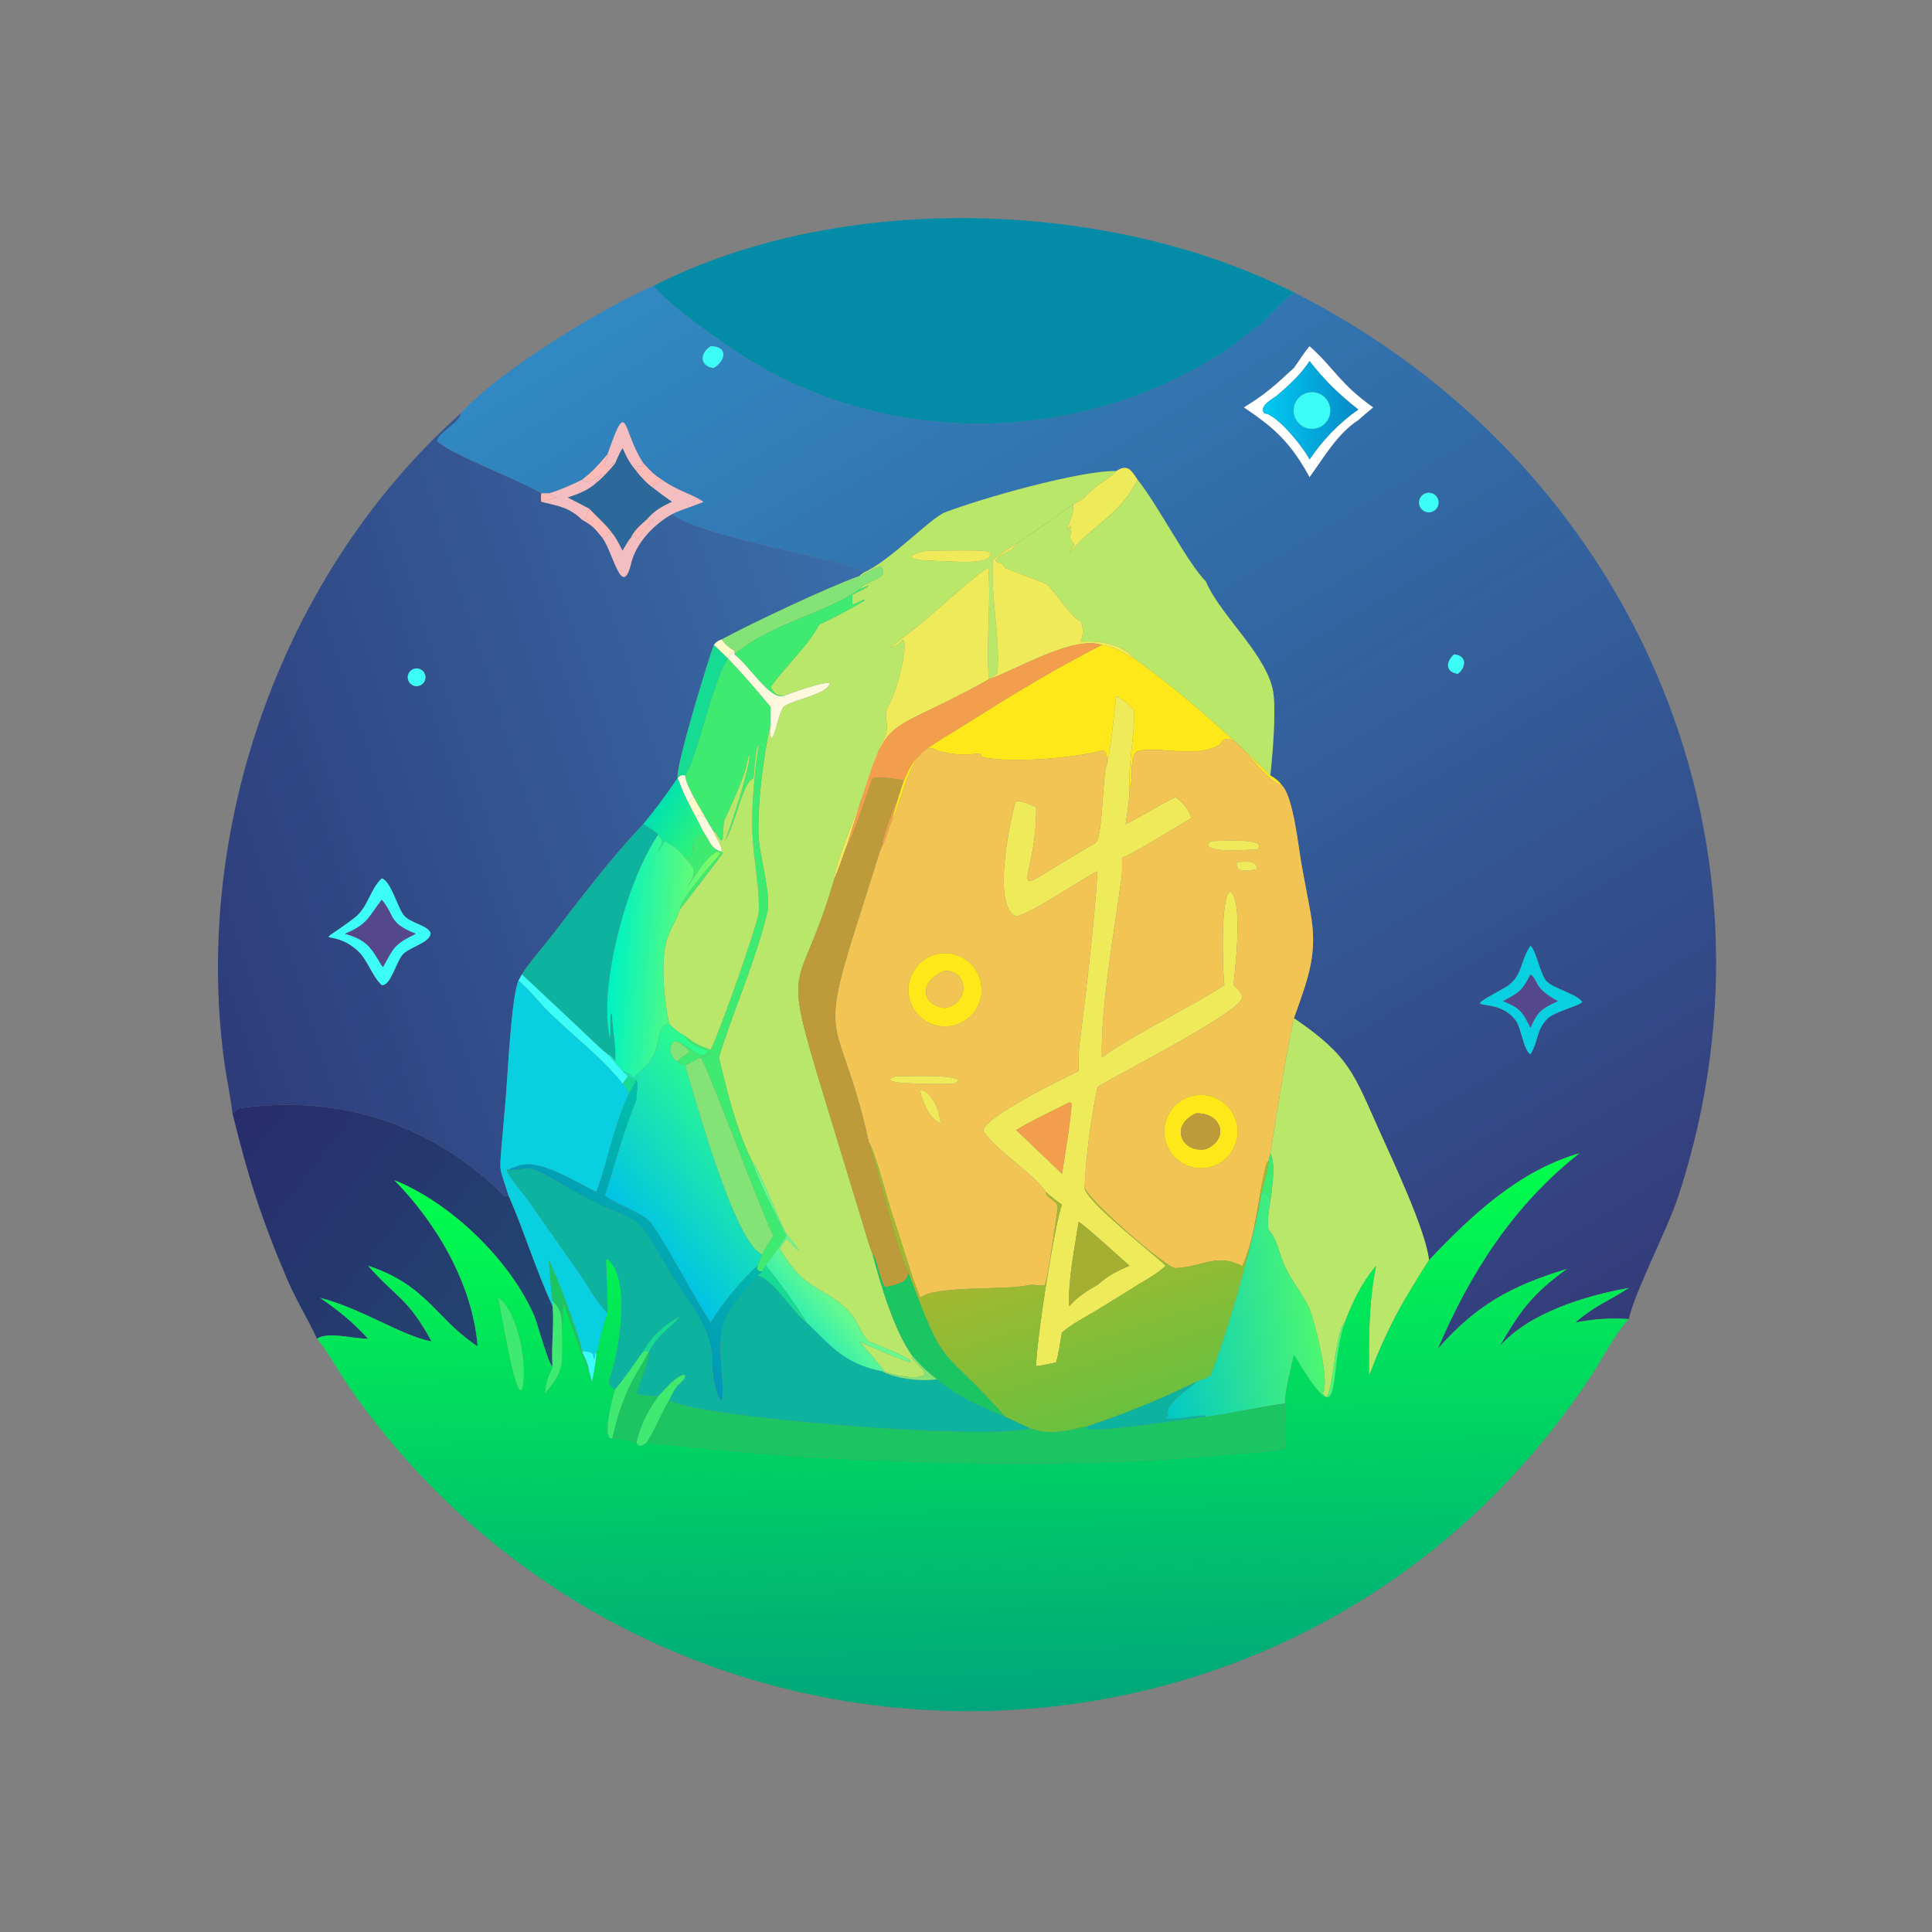 <?xml version="1.0" encoding="utf-8" ?><svg xmlns="http://www.w3.org/2000/svg" xmlns:xlink="http://www.w3.org/1999/xlink" width="1024" height="1024" viewBox="0 0 1024 1024"><rect x="0" y="0" width="1024" height="1024" fill="#808080" stroke="none"/><path fill="#048BA8" transform="scale(2 2)" d="M173.23 75.738C223.07 50.431 293.863 52.704 342.915 77.487C340.83 79.239 336.012 83.834 334.383 85.92C333.131 86.225 327.754 90.912 326.307 91.892C288.371 117.593 237.973 119.261 198.686 95.478C192.909 91.981 176.705 80.641 173.23 75.738Z"/><defs><linearGradient id="gradient_0" gradientUnits="userSpaceOnUse" x1="408.422" y1="362.507" x2="217.642" y2="47.139"><stop offset="0" stop-color="#343B79"/><stop offset="1" stop-color="#3189C3"/></linearGradient></defs><path fill="url(#gradient_0)" transform="scale(2 2)" d="M122.108 109.544C131.893 98.457 160.478 81.117 173.23 75.738C176.705 80.641 192.909 91.981 198.686 95.478C237.973 119.261 288.371 117.593 326.307 91.892C327.754 90.912 333.131 86.225 334.383 85.92C336.012 83.834 340.83 79.239 342.915 77.487C431.426 122.236 476.055 221.224 444.863 316.751C441.859 325.953 433.272 342.185 431.649 349.564C426.419 349.257 422.673 349.511 417.483 350.476C422.678 345.973 426.293 344.818 431.649 341.32C420.248 343.333 405.11 347.924 397.407 356.795C403.123 346.993 406.042 342.993 415.24 336.269C400.227 340.866 391.197 345.91 381.041 357.434C389.652 337.194 401.218 319.249 418.561 305.625C402.391 310.326 389.98 322.064 378.693 333.959C377.916 326.129 368.856 307.058 365.588 299.766C358.662 284.313 357.58 279.822 342.915 269.839C346.811 258.893 349.296 252.654 347.268 241.682L344.99 229.449C344.135 224.866 342.777 211.127 339.745 208.139C338.768 206.795 338.009 206.34 336.652 205.488C337.246 199.999 338.129 189.499 337.507 184.072C336.368 174.135 323.777 163.578 319.749 154.516L319.566 154.098C314.753 149.332 306.937 133.919 301.479 127.154C299.778 124.605 298.845 122.845 295.812 124.846C286.486 124.581 259.872 132.142 250.447 135.78C246.543 137.286 236.077 148.513 228.94 151.719C226.135 148.598 186.492 142.718 178.098 136.256C180.961 134.828 183.595 134.254 186.435 132.972C183.042 130.754 179.778 130.199 175.426 127.154C173.096 125.618 172.331 124.789 170.481 122.723C164.747 114.073 166.497 104.638 161.004 120.364C158.449 123.363 157.358 124.685 154.236 127.154C151.993 128.25 147.745 130.203 145.419 130.73L143.437 130.73C137.762 127.285 119.025 120.254 115.82 116.876C116.014 114.632 121.943 112.021 122.108 109.544ZM347.051 91.757C345.377 93.721 344.41 95.458 342.915 97.505C340.926 99.265 338.664 101.481 336.652 103.077C334.121 105.164 332.392 106.203 329.67 107.967C331.221 109.048 332.903 110.175 334.383 111.327C340.062 115.533 343.711 120.275 347.051 126.442C350.746 121.365 354.439 114.859 359.973 111.327C360.097 111.141 363.357 108.434 363.888 107.967C355 101.656 353.635 97.622 347.051 91.757ZM188.334 91.757C185.087 93.799 185.75 97.307 189.176 97.505C192.484 95.436 192.915 91.753 188.334 91.757ZM377.495 130.855C376.247 131.475 375.712 132.969 376.282 134.24C376.852 135.51 378.324 136.104 379.616 135.584C380.498 135.229 381.115 134.42 381.224 133.476C381.333 132.531 380.917 131.603 380.139 131.057C379.361 130.51 378.346 130.433 377.495 130.855ZM385.336 173.421C383.063 175.455 383.063 178.133 386.367 178.575C388.675 176.714 388.699 173.675 385.336 173.421ZM405.589 250.641C402.711 254.902 403.582 259.117 398.636 261.852C385.071 269.353 396.554 263.143 401.789 270.56C403.122 272.449 403.815 278.424 405.589 279.381C407.731 275.975 407 273.029 410.16 269.894C411.992 268.076 418.933 266.426 419.29 265.534C417.956 263.433 411.898 262.07 409.881 260.096C408.248 258.498 407.076 251.813 405.589 250.641Z"/><path fill="#3CFCF8" transform="scale(2 2)" d="M189.176 97.505C185.75 97.307 185.087 93.799 188.334 91.757C192.915 91.753 192.484 95.436 189.176 97.505Z"/><path fill="white" transform="scale(2 2)" d="M342.915 97.505C344.41 95.458 345.377 93.721 347.051 91.757C353.635 97.622 355 101.656 363.888 107.967C363.357 108.434 360.097 111.141 359.973 111.327C354.439 114.859 350.746 121.365 347.051 126.442C343.711 120.275 340.062 115.533 334.383 111.327C332.903 110.175 331.221 109.048 329.67 107.967C332.392 106.203 334.121 105.164 336.652 103.077C338.664 101.481 340.926 99.265 342.915 97.505ZM347.051 95.693C344.539 99.447 341.857 101.817 338.527 104.742C337.053 105.889 333.597 107.518 335.005 109.544C338.393 109.71 345.525 118.722 347.051 121.75C350.357 116.786 355.039 111.893 359.973 108.54C354.793 104.45 351.114 100.905 347.051 95.693Z"/><defs><linearGradient id="gradient_1" gradientUnits="userSpaceOnUse" x1="358.501" y1="108.325" x2="335.503" y2="108.675"><stop offset="0" stop-color="#078DC9"/><stop offset="1" stop-color="#00C8F1"/></linearGradient></defs><path fill="url(#gradient_1)" transform="scale(2 2)" d="M338.527 104.742C341.857 101.817 344.539 99.447 347.051 95.693C351.114 100.905 354.793 104.45 359.973 108.54C355.039 111.893 350.357 116.786 347.051 121.75C345.525 118.722 338.393 109.71 335.005 109.544C333.597 107.518 337.053 105.889 338.527 104.742ZM346.728 104.037C344.1 104.565 342.398 107.122 342.923 109.75C343.449 112.377 346.004 114.082 348.633 113.559C351.265 113.036 352.973 110.476 352.446 107.845C351.92 105.213 349.359 103.507 346.728 104.037Z"/><path fill="#3CFCF8" transform="scale(2 2)" d="M348.633 113.559C346.004 114.082 343.449 112.377 342.923 109.75C342.398 107.122 344.1 104.565 346.728 104.037C349.359 103.507 351.92 105.213 352.446 107.845C352.973 110.476 351.265 113.036 348.633 113.559Z"/><defs><linearGradient id="gradient_2" gradientUnits="userSpaceOnUse" x1="45.471" y1="242.371" x2="237.331" y2="180.376"><stop offset="0" stop-color="#2E3C7A"/><stop offset="1" stop-color="#396EAA"/></linearGradient></defs><path fill="url(#gradient_2)" transform="scale(2 2)" d="M61.608 295.035C61.016 290.207 59.935 285.281 59.298 280.383C51.232 218.371 75.234 151.325 122.108 109.544C121.943 112.021 116.014 114.632 115.82 116.876C119.025 120.254 137.762 127.285 143.437 130.73C143.389 131.457 143.274 132.28 143.437 132.972C148.038 134.121 150.813 134.392 154.236 137.729C157.104 139.345 157.533 139.927 159.644 142.51C162.554 146.583 164.879 158.992 167.259 149.262C168.579 143.865 173.263 138.947 178.098 136.256C186.492 142.718 226.135 148.598 228.94 151.719C228.664 151.923 227.944 152.425 227.745 152.643C219.185 155.724 199.413 165.05 191.212 169.466C190.095 169.933 189.942 169.995 189.176 170.924C187.78 174.521 178.975 203.218 179.573 206.183C176.385 210.885 174.06 214.009 170.481 218.409C162.475 226.674 153.477 238.577 146.441 247.697C144.548 250.15 139.535 256.02 138.319 258.221L137.397 259.889C135.506 264.424 134.58 284.443 134.105 290.114L133.029 302.568C132.255 311.517 132.369 308.815 134.771 316.897C134.357 316.965 133.873 317.142 133.506 316.777C114.521 297.946 90.193 290.024 63.781 293.654C63.139 293.742 62.109 294.619 61.608 295.035ZM110.014 177.178C108.735 177.396 107.875 178.61 108.092 179.888C108.31 181.167 109.522 182.028 110.801 181.811C112.081 181.594 112.943 180.381 112.725 179.101C112.507 177.821 111.293 176.96 110.014 177.178ZM101.171 232.783C98.074 235.635 97.534 240.55 93.872 243.306C82.51 251.856 87.394 245.436 94.663 251.822C97.444 254.264 98.534 258.634 101.171 261.049C103.594 261.365 105.044 254.496 106.922 252.739C108.94 250.85 113.932 249.809 114.139 247.296C113.261 245.07 108.615 244.696 106.917 242.434C105.26 240.226 103.544 233.462 101.171 232.783Z"/><path fill="#F4BDBF" transform="scale(2 2)" d="M161.004 120.364C166.497 104.638 164.747 114.073 170.481 122.723L169.979 122.933L170.514 123.354L170.264 123.652C168.788 123.322 169.274 123.578 168.634 124.846C166.753 122.601 166.229 121.484 164.971 118.795C164.284 119.814 163.584 121.556 163.062 122.723L162.596 122.708C160.562 124.725 159.658 122.791 161.086 120.914L161.004 120.364Z"/><path fill="#2C699A" transform="scale(2 2)" d="M163.062 122.723C163.584 121.556 164.284 119.814 164.971 118.795C166.229 121.484 166.753 122.601 168.634 124.846C169.958 126.537 171.48 128.135 173.23 129.394C174.766 130.606 176.491 131.854 178.098 132.972C175.111 134.428 173.602 135.191 171.358 137.729C169.757 139.14 168.107 140.527 167.188 142.51C166.597 143.094 165.466 145.119 164.971 145.945C164.302 144.677 163.189 142.346 162.273 141.369C161.282 139.759 157.687 136.448 156.124 134.786L150.397 131.82C153.149 130.977 155.87 129.884 158.039 127.919C159.304 127.019 162.099 123.985 163.062 122.723Z"/><path fill="#FDBBB8" transform="scale(2 2)" d="M161.004 120.364L161.086 120.914C159.658 122.791 160.562 124.725 162.596 122.708L163.062 122.723C162.099 123.985 159.304 127.019 158.039 127.919C158.196 127.065 159.052 126.243 159.644 125.572C158.181 126.5 155.728 128.673 154.236 127.154C157.358 124.685 158.449 123.363 161.004 120.364Z"/><path fill="#FDBBB8" transform="scale(2 2)" d="M168.634 124.846C169.274 123.578 168.788 123.322 170.264 123.652L170.514 123.354L169.979 122.933L170.481 122.723C172.331 124.789 173.096 125.618 175.426 127.154L175.173 127.352C172.143 129.681 173.164 126.903 173.23 129.394C171.48 128.135 169.958 126.537 168.634 124.846Z"/><path fill="#EFEA5A" transform="scale(2 2)" d="M295.812 124.846C298.845 122.845 299.778 124.605 301.479 127.154C296.596 136.777 289.538 139.021 283.517 146.551L283.453 146.439L284.751 144.3C282.489 142.101 284.387 141.521 283.701 139.393L282.896 140.628C282.718 138.766 284.727 136.856 284.383 133.65C285.545 133.017 286.318 132.58 287.43 131.82C289.994 128.604 293.503 127.396 295.812 124.846Z"/><path fill="#B9E769" transform="scale(2 2)" d="M228.94 151.719C236.077 148.513 246.543 137.286 250.447 135.78C259.872 132.142 286.486 124.581 295.812 124.846C293.503 127.396 289.994 128.604 287.43 131.82C286.318 132.58 285.545 133.017 284.383 133.65C284.307 133.69 268.748 144.78 269.315 144.095C268.634 144.543 263.129 147.938 263.091 148.618C262.541 158.446 265.012 168.34 264.355 178.152C264.321 178.663 262.571 179.571 262.1 180.029L262.1 180.029C261.168 170.854 262.737 160.199 261.898 150.489C260.231 150.77 245.74 164.02 243.498 165.745C242.27 166.703 236.995 170.68 236.18 171.588C237.117 171.516 238.413 170.373 239.058 169.687L239.521 169.618C240.525 172.33 237.51 183.319 236.024 185.839C233.641 189.877 235.577 190.266 234.865 194.361C234.769 194.914 233.135 197.58 232.981 198.347C231.22 205.992 220.886 228.668 221.147 232.783C212.281 263.341 207.235 253.425 216.47 284.317L228.401 323.471C229.211 326.094 230.298 329.989 231.251 332.421C233.426 340.601 237.009 352.799 241.887 359.458L241.705 359.798C242.995 361.767 244.497 362.252 245.095 363.928C244.446 366.199 235.898 364.245 234.352 363.441C233.829 362.457 228.728 356.576 227.745 355.508C229.209 356.269 239.814 360.806 241.118 360.979L241.364 360.739C240.816 359.747 231.852 356.05 230.239 355.508C228.167 353.561 227.353 350.22 225.294 347.905C218.973 340.798 213.55 342.94 206.628 330.849L208.409 328.284C215.627 335.665 208.631 327.461 208.03 326.36C206.877 324.248 200.54 308.509 199.338 307.827C195.126 299.419 192.692 289.31 190.507 280.233C194.386 267.591 200.254 254.64 203.304 241.901C204.477 237.003 201.071 226.194 200.982 221.039C200.829 212.152 202.263 200.578 204.207 191.884C204.155 193.199 203.913 194.418 204.367 195.565L204.689 195.465C205.906 193.172 206 190.431 207.395 187.682L207.567 187.348C210.185 185.347 219.549 183.92 219.822 181.073C218.36 180.475 209.668 183.731 207.567 184.449C205.612 184.211 205.263 183.797 204.207 182.11C208.375 176.202 214.057 171.333 217.083 165.535C221.343 163.576 225.049 161.538 229.09 159.18L229.064 158.982C227.945 158.964 227.16 160.025 225.908 160.17L225.879 157.575C226.762 157.144 229.848 155.783 230.239 155.152L227.745 156.123C228.875 154.075 236.29 153.409 233.425 150.058C232.542 150.051 229.073 152.198 228.012 152.79L227.745 152.643C227.944 152.425 228.664 151.923 228.94 151.719ZM245.941 145.945C244.299 146.213 242.919 146.378 241.513 147.375L241.526 147.755C243.529 148.81 246.231 148.384 248.317 148.705C250.736 148.472 263.985 150.262 262.24 146.253C260.857 145.594 248.587 145.94 245.941 145.945Z"/><path fill="#F4BDBF" transform="scale(2 2)" d="M145.419 130.73C147.745 130.203 151.993 128.25 154.236 127.154C155.728 128.673 158.181 126.5 159.644 125.572C159.052 126.243 158.196 127.065 158.039 127.919C155.87 129.884 153.149 130.977 150.397 131.82L156.124 134.786C155.627 135.773 155.529 136.907 155.098 137.57L154.236 137.729C150.813 134.392 148.038 134.121 143.437 132.972C143.761 132.809 147.012 132.038 147.76 131.82C146.543 131.555 146.365 131.525 145.419 130.73Z"/><path fill="#F4BDBF" transform="scale(2 2)" d="M175.426 127.154C179.778 130.199 183.042 130.754 186.435 132.972C183.595 134.254 180.961 134.828 178.098 136.256C173.263 138.947 168.579 143.865 167.259 149.262C164.879 158.992 162.554 146.583 159.644 142.51C160.116 141.531 162.078 142.577 160.724 139.989L160.467 140.345L160.648 139.952L161.082 140.317L161.052 140.167L160.597 140.021L160.806 140.672C161.392 141.059 161.601 141.168 162.273 141.369C163.189 142.346 164.302 144.677 164.971 145.945C165.466 145.119 166.597 143.094 167.188 142.51L167.427 142.46C167.816 141.996 167.826 142.004 168.33 141.658L168.677 142.848L168.755 142.758C170.228 142.367 170.895 139.141 173.216 138.057L173.069 137.779C171.769 137.837 172.987 138.125 171.358 137.729C173.602 135.191 175.111 134.428 178.098 132.972C176.491 131.854 174.766 130.606 173.23 129.394C173.164 126.903 172.143 129.681 175.173 127.352L175.426 127.154Z"/><path fill="#B9E769" transform="scale(2 2)" d="M284.383 133.65C284.727 136.856 282.718 138.766 282.896 140.628L283.701 139.393C284.387 141.521 282.489 142.101 284.751 144.3L283.453 146.439L283.517 146.551C289.538 139.021 296.596 136.777 301.479 127.154C306.937 133.919 314.753 149.332 319.566 154.098L319.749 154.516C323.777 163.578 336.368 174.135 337.507 184.072C338.129 189.499 337.246 199.999 336.652 205.488C325.815 194.727 312.944 183.381 300.567 174.493C297.388 170.638 291.241 169.697 286.535 170.075L286.371 169.918C287.173 168.371 287.168 166.033 286.315 164.527C284.423 164.25 280.007 157.312 277.432 154.813C277.4 154.783 267.212 150.82 266.421 150.574C265.478 149.195 265.692 149.437 263.943 148.858C263.32 147.332 268.628 146.222 269.315 144.095C268.748 144.78 284.307 133.69 284.383 133.65Z"/><path fill="#FDBBB8" transform="scale(2 2)" d="M143.437 130.73L145.419 130.73C146.365 131.525 146.543 131.555 147.76 131.82C147.012 132.038 143.761 132.809 143.437 132.972C143.274 132.28 143.389 131.457 143.437 130.73Z"/><path fill="#3CFCF8" transform="scale(2 2)" d="M379.616 135.584C378.324 136.104 376.852 135.51 376.282 134.24C375.712 132.969 376.247 131.475 377.495 130.855C378.346 130.433 379.361 130.51 380.139 131.057C380.917 131.603 381.333 132.531 381.224 133.476C381.115 134.42 380.498 135.229 379.616 135.584Z"/><path fill="#FDBBB8" transform="scale(2 2)" d="M154.236 137.729L155.098 137.57C155.529 136.907 155.627 135.773 156.124 134.786C157.687 136.448 161.282 139.759 162.273 141.369C161.601 141.168 161.392 141.059 160.806 140.672L160.597 140.021L161.052 140.167L161.082 140.317L160.648 139.952L160.467 140.345L160.724 139.989C162.078 142.577 160.116 141.531 159.644 142.51C157.533 139.927 157.104 139.345 154.236 137.729Z"/><path fill="#FDBBB8" transform="scale(2 2)" d="M167.188 142.51C168.107 140.527 169.757 139.14 171.358 137.729C172.987 138.125 171.769 137.837 173.069 137.779L173.216 138.057C170.895 139.141 170.228 142.367 168.755 142.758L168.677 142.848L168.33 141.658C167.826 142.004 167.816 141.996 167.427 142.46L167.188 142.51Z"/><path fill="#EFEA5A" transform="scale(2 2)" d="M262.1 180.029C262.571 179.571 264.321 178.663 264.355 178.152C265.012 168.34 262.541 158.446 263.091 148.618C263.129 147.938 268.634 144.543 269.315 144.095C268.628 146.222 263.32 147.332 263.943 148.858C265.692 149.437 265.478 149.195 266.421 150.574C267.212 150.82 277.4 154.783 277.432 154.813C280.007 157.312 284.423 164.25 286.315 164.527C287.168 166.033 287.173 168.371 286.371 169.918L286.535 170.075C291.241 169.697 297.388 170.638 300.567 174.493C297.831 173.036 295.07 171.271 292.003 170.924C284.566 168.306 269.35 177.467 262.1 180.029Z"/><path fill="#EFEA5A" transform="scale(2 2)" d="M248.317 148.705C246.231 148.384 243.529 148.81 241.526 147.755L241.513 147.375C242.919 146.378 244.299 146.213 245.941 145.945C248.587 145.94 260.857 145.594 262.24 146.253C263.985 150.262 250.736 148.472 248.317 148.705Z"/><path fill="#83E377" transform="scale(2 2)" d="M191.212 169.466C199.413 165.05 219.185 155.724 227.745 152.643L228.012 152.79C229.073 152.198 232.542 150.051 233.425 150.058C236.29 153.409 228.875 154.075 227.745 156.123C219.784 162.153 204.122 165.332 194.833 173.249L194.634 173.421L194.634 172.505C193.003 171.482 192.388 170.986 191.212 169.466Z"/><path fill="#EFEA5A" transform="scale(2 2)" d="M262.1 180.029C230.304 197.722 236.635 185.986 224.439 224.048C223.514 226.457 222.156 230.635 221.147 232.783C220.886 228.668 231.22 205.992 232.981 198.347C233.135 197.58 234.769 194.914 234.865 194.361C235.577 190.266 233.641 189.877 236.024 185.839C237.51 183.319 240.525 172.33 239.521 169.618L239.058 169.687C238.413 170.373 237.117 171.516 236.18 171.588C236.995 170.68 242.27 166.703 243.498 165.745C245.74 164.02 260.231 150.77 261.898 150.489C262.737 160.199 261.168 170.854 262.1 180.029Z"/><path fill="#3FEA70" transform="scale(2 2)" d="M227.745 156.123L230.239 155.152C229.848 155.783 226.762 157.144 225.879 157.575L225.908 160.17C227.16 160.025 227.945 158.964 229.064 158.982L229.09 159.18C225.049 161.538 221.343 163.576 217.083 165.535C214.057 171.333 208.375 176.202 204.207 182.11C205.263 183.797 205.612 184.211 207.567 184.449C204.027 185.499 198.409 176.27 194.634 173.421L194.833 173.249C204.122 165.332 219.784 162.153 227.745 156.123Z"/><path fill="#FEFAC9" transform="scale(2 2)" d="M189.176 170.924C189.942 169.995 190.095 169.933 191.212 169.466C192.388 170.986 193.003 171.482 194.634 172.505C193.926 173.146 193.262 173.62 192.898 174.493L189.176 170.924Z"/><path fill="#F29E4C" transform="scale(2 2)" d="M262.1 180.029C269.35 177.467 284.566 168.306 292.003 170.924C279.617 177.247 269.012 183.697 257.193 191.147C242.117 200.65 241.234 199.023 236.415 217.352C235.62 218.873 234.484 223.488 233.8 224.048C234.146 219.747 238.341 211.604 239.328 206.682C236.49 206.519 235.809 205.861 231.251 206.183C230.407 208.578 225.631 222.997 224.439 224.048C236.635 185.986 230.304 197.722 262.1 180.029L262.1 180.029Z"/><path fill="#FEE81A" transform="scale(2 2)" d="M292.003 170.924C295.07 171.271 297.831 173.036 300.567 174.493C312.944 183.381 325.815 194.727 336.652 205.488C338.009 206.34 338.768 206.795 339.745 208.139C333.661 206.425 326.543 190.979 323.355 197.298C316.911 201.028 308.995 197.949 302.142 198.884C298.654 199.36 300.683 207.2 299.327 208.908C298.953 203.236 300.68 194.874 300.567 188.359C298.941 186.443 297.976 185.706 295.812 184.449C295.308 188.899 294.308 198.386 293.442 202.312C293.436 201.182 293.469 198.467 291.636 198.976C284.031 201.09 266.505 202.294 260.088 200.562L259.812 199.664C258.071 199.764 256.393 200.082 254.664 199.995C253.237 199.924 248.133 199.243 247.321 198.355C241.173 197.428 238.004 216.211 236.415 217.352C241.234 199.023 242.117 200.65 257.193 191.147C269.012 183.697 279.617 177.247 292.003 170.924Z"/><path fill="#16DB93" transform="scale(2 2)" d="M179.573 206.183C178.975 203.218 187.78 174.521 189.176 170.924L192.898 174.493L192.898 174.493C188.627 181.093 184.527 201.83 181.565 205.488C180.564 205.325 180.378 205.49 179.573 206.183L179.573 206.183Z"/><path fill="#FDF8DE" transform="scale(2 2)" d="M192.898 174.493C193.262 173.62 193.926 173.146 194.634 172.505L194.634 173.421C198.409 176.27 204.027 185.499 207.567 184.449C209.668 183.731 218.36 180.475 219.822 181.073C219.549 183.92 210.185 185.347 207.567 187.348L207.395 187.682C206 190.431 205.906 193.172 204.689 195.465L204.367 195.565C203.913 194.418 204.155 193.199 204.207 191.884C204.106 190.192 204.139 189.045 204.207 187.348C199.997 182.294 197.481 179.352 192.898 174.493L192.898 174.493Z"/><path fill="#3CFCF8" transform="scale(2 2)" d="M386.367 178.575C383.063 178.133 383.063 175.455 385.336 173.421C388.699 173.675 388.675 176.714 386.367 178.575Z"/><path fill="#3FEA70" transform="scale(2 2)" d="M181.565 205.488C184.527 201.83 188.627 181.093 192.898 174.493C197.481 179.352 199.997 182.294 204.207 187.348C204.139 189.045 204.106 190.192 204.207 191.884C202.263 200.578 200.829 212.152 200.982 221.039C201.071 226.194 204.477 237.003 203.304 241.901C200.254 254.64 194.386 267.591 190.507 280.233C192.692 289.31 195.126 299.419 199.338 307.827C201.246 313.739 205.693 321.777 208.409 327.541C206.823 330.193 204.642 332.762 202.907 335.433L201.971 337.024C201.083 336.819 201.086 336.983 200.631 336.418L200.758 335.433C200.898 334.837 201.693 333.079 201.971 332.421C203.076 330.316 203.573 329.499 204.97 327.541C201.633 320.957 187.324 282.112 185.68 280.233C187.144 279.759 188.282 279.825 188.334 278.218C191.075 272.561 200.336 246.091 201.068 241.973C201.371 234.998 199.662 227.773 199.395 220.873C199.114 213.582 199.991 204.509 201.058 197.282C200.082 198.503 200.062 204.195 199.639 206.318C196.642 207.42 195.285 217.874 192.048 222.926C193.768 219.025 199.076 202.237 198.574 200.127C198.166 200.416 197.845 203.073 197.601 203.857C196.178 208.442 194.06 212.768 192.108 217.108C191.118 219.309 192.486 226.121 189.634 220.56L189.176 220.504C188.434 219.341 187.655 217.935 186.949 216.729L183.819 211.224C182.959 209.499 181.716 207.366 181.565 205.488Z"/><path fill="#3CFCF8" transform="scale(2 2)" d="M110.801 181.811C109.522 182.028 108.31 181.167 108.092 179.888C107.875 178.61 108.735 177.396 110.014 177.178C111.293 176.96 112.507 177.821 112.725 179.101C112.943 180.381 112.081 181.594 110.801 181.811Z"/><path fill="#EFEA5A" transform="scale(2 2)" d="M274.605 213.874C274.747 236.738 263.232 239.054 290.246 223.42C292.382 222.185 292.072 204.43 293.442 202.312C294.308 198.386 295.308 188.899 295.812 184.449C297.976 185.706 298.941 186.443 300.567 188.359C300.68 194.874 298.953 203.236 299.327 208.908C299.412 211.477 298.719 215.753 298.299 218.409C302.79 216.182 306.869 213.511 311.557 211.224C314.065 213.344 314.391 213.792 315.852 216.729C310.744 219.723 302.456 224.999 297.348 227.395C297.381 229.078 297.434 230.96 297.212 232.629C295.379 246.443 291.68 266.769 292.003 280.233C301.373 273.448 314.36 267.624 324.476 261.049C324.028 258.587 323.303 236.803 326.066 236.349C329.489 238.407 327.336 257.147 326.878 261.049C328.096 262.22 329.097 262.856 329.193 264.526C327.748 268.822 296.042 284.78 290.871 288.077C289.269 295.434 287.669 307.052 287.43 314.789C287.635 318.273 305.273 331.924 308.928 335.433C306.842 337.422 304.143 338.908 301.67 340.42L290.893 347.069C287.719 348.985 284.195 350.744 281.416 353.141C281.01 355.507 280.563 358.883 279.872 361.06C277.983 361.481 276.517 361.798 274.605 362.045C274.57 355.463 279.526 324.231 281.416 319.271C280.171 318.304 278.214 316.869 277.105 315.847C274.26 311.306 264.893 305.658 260.791 300.068C258.257 297.125 283.036 285.181 285.852 283.808C285.705 281.183 285.798 279.116 286.12 276.505C287.932 261.845 289.873 245.677 290.871 230.905C285.103 233.787 274.857 241.283 269.315 242.901C262.098 239.923 268.865 212.53 269.216 212.285C271.069 212.264 272.89 213.157 274.605 213.874ZM283.363 292.179C279.135 294.282 273.202 297.055 269.315 299.48C271.435 301.497 273.688 303.577 275.763 305.625C277.603 307.385 279.652 309.266 281.416 311.078C281.898 308.408 284.219 293.992 283.919 292.269L283.363 292.179ZM285.852 323.806C284.84 330.449 282.936 339.74 283.363 346.144C285.533 343.703 288.015 342.079 290.871 340.509C293.692 337.977 295.834 336.943 299.327 335.433C297.548 333.907 287.085 324.31 285.852 323.806Z"/><path fill="#F1C453" transform="scale(2 2)" d="M323.355 197.298C326.543 190.979 333.661 206.425 339.745 208.139C342.777 211.127 344.135 224.866 344.99 229.449L347.268 241.682C349.296 252.654 346.811 258.893 342.915 269.839C340.436 281.1 338.571 294.176 336.652 305.625L336.155 307.827L335.724 307.956C333.295 316.931 333.021 327.062 329.216 335.544C322.458 331.955 318.775 335.76 311.516 336.066C309.247 336.162 288.914 318.519 287.43 314.789C287.669 307.052 289.269 295.434 290.871 288.077C296.042 284.78 327.748 268.822 329.193 264.526C329.097 262.856 328.096 262.22 326.878 261.049C327.336 257.147 329.489 238.407 326.066 236.349C323.303 236.803 324.028 258.587 324.476 261.049C314.36 267.624 301.373 273.448 292.003 280.233C291.68 266.769 295.379 246.443 297.212 232.629C297.434 230.96 297.381 229.078 297.348 227.395C302.456 224.999 310.744 219.723 315.852 216.729C314.391 213.792 314.065 213.344 311.557 211.224C306.869 213.511 302.79 216.182 298.299 218.409C298.719 215.753 299.412 211.477 299.327 208.908C300.683 207.2 298.654 199.36 302.142 198.884C308.995 197.949 316.911 201.028 323.355 197.298ZM320.764 222.926C317.127 226.414 331.978 225.11 333.131 225.097C336.857 221.881 322.013 222.914 320.764 222.926ZM327.771 228.459C327.264 231.621 330.943 230.676 333.131 230.343C333.214 227.668 329.709 228.436 327.771 228.459ZM316.61 290.303C311.329 291.215 307.785 296.232 308.69 301.514C309.594 306.796 314.607 310.347 319.89 309.448C325.183 308.549 328.741 303.525 327.835 298.234C326.928 292.942 321.9 289.39 316.61 290.303Z"/><path fill="#B9E769" transform="scale(2 2)" d="M189.176 220.504L189.634 220.56C192.486 226.121 191.118 219.309 192.108 217.108C194.06 212.768 196.178 208.442 197.601 203.857C197.845 203.073 198.166 200.416 198.574 200.127C199.076 202.237 193.768 219.025 192.048 222.926C195.285 217.874 196.642 207.42 199.639 206.318C200.062 204.195 200.082 198.503 201.058 197.282C199.991 204.509 199.114 213.582 199.395 220.873C199.662 227.773 201.371 234.998 201.068 241.973C200.336 246.091 191.075 272.561 188.334 278.218C185.069 277.021 184.278 276.688 181.565 274.569C179.547 273.388 178.902 272.924 177.32 271.313C176.026 265.372 174.948 254.785 176.743 248.936C177.507 246.447 179.406 243.662 180.108 241.08C181.547 239.244 191.52 226.329 191.552 225.996L191.212 225.725C191.539 224.528 189.784 222.078 189.176 220.504Z"/><path fill="#F1C453" transform="scale(2 2)" d="M293.442 202.312C292.072 204.43 292.382 222.185 290.246 223.42C263.232 239.054 274.747 236.738 274.605 213.874C272.89 213.157 271.069 212.264 269.216 212.285C268.865 212.53 262.098 239.923 269.315 242.901C274.857 241.283 285.103 233.787 290.871 230.905C289.873 245.677 287.932 261.845 286.12 276.505C285.798 279.116 285.705 281.183 285.852 283.808C283.036 285.181 258.257 297.125 260.791 300.068C264.893 305.658 274.26 311.306 277.105 315.847C277.421 317.986 280.682 317.969 280.256 320.548C279.692 324.034 277.822 338.152 276.919 340.559C275.554 340.936 274.038 340.27 272.63 340.589C266.334 342.012 247.82 340.571 243.831 343.937C243.486 342.691 242.593 340.801 242.129 339.372L236.174 320.889C234.873 316.875 232.057 305.644 230.239 302.675C222.709 268.677 216.482 278.255 226.72 245.979L231.279 231.631C231.924 229.604 233.004 225.796 233.8 224.048C234.484 223.488 235.62 218.873 236.415 217.352C238.004 216.211 241.173 197.428 247.321 198.355C248.133 199.243 253.237 199.924 254.664 199.995C256.393 200.082 258.071 199.764 259.812 199.664L260.088 200.562C266.505 202.294 284.031 201.09 291.636 198.976C293.469 198.467 293.436 201.182 293.442 202.312ZM248.74 252.778C243.513 253.706 240.004 258.663 240.866 263.901C241.729 269.138 246.642 272.709 251.89 271.913C255.344 271.388 258.249 269.047 259.494 265.783C260.74 262.52 260.134 258.838 257.908 256.146C255.681 253.454 252.179 252.167 248.74 252.778ZM237.349 285.259C230.15 287.703 252.354 287.189 252.679 287.193L253.678 286.713L253.831 286.199C252.56 284.748 239.872 285.192 237.349 285.259ZM243.831 288.853C244.144 291.235 246.573 297.168 249.291 297.574C248.974 294.721 247.145 289.148 243.831 288.853Z"/><path fill="#FDF8DE" transform="scale(2 2)" d="M179.573 206.183C180.378 205.49 180.564 205.325 181.565 205.488C181.716 207.366 182.959 209.499 183.819 211.224C182.718 212.02 183.266 212.18 182.401 212.588C181.523 211.324 180.184 207.741 179.573 206.183Z"/><path fill="#BD9A3A" transform="scale(2 2)" d="M224.439 224.048C225.631 222.997 230.407 208.578 231.251 206.183C235.809 205.861 236.49 206.519 239.328 206.682C238.341 211.604 234.146 219.747 233.8 224.048C233.004 225.796 231.924 229.604 231.279 231.631L226.72 245.979C216.482 278.255 222.709 268.677 230.239 302.675C233.045 310.869 237.245 330.4 240.653 337.024C240.878 339.876 237.915 340.321 234.661 341.073C233.35 340.343 232.324 332.881 231.251 332.421C230.298 329.989 229.211 326.094 228.401 323.471L216.47 284.317C207.235 253.425 212.281 263.341 221.147 232.783C222.156 230.635 223.514 226.457 224.439 224.048Z"/><defs><linearGradient id="gradient_3" gradientUnits="userSpaceOnUse" x1="186.889" y1="221.033" x2="174.386" y2="213.074"><stop offset="0" stop-color="#2FF377"/><stop offset="1" stop-color="#00E2B1"/></linearGradient></defs><path fill="url(#gradient_3)" transform="scale(2 2)" d="M170.481 218.409C174.06 214.009 176.385 210.885 179.573 206.183L179.573 206.183C180.184 207.741 181.523 211.324 182.401 212.588C183.133 214.179 183.675 215.212 184.553 216.729L186.435 220.504L186.066 221.207L185.68 221.19C182.404 221.752 184.564 226.345 182.502 227.637L181.565 227.395C180.264 225.337 178.251 224.108 176.224 222.926C175.571 223.94 174.886 224.948 174.216 225.953C175.44 223.198 176.105 223.494 174.437 221.19C173.428 220.158 171.751 219.209 170.481 218.409Z"/><path fill="#FEFAC9" transform="scale(2 2)" d="M182.401 212.588C183.266 212.18 182.718 212.02 183.819 211.224L186.949 216.729C186.063 216.125 185.26 215.52 184.553 216.729C183.675 215.212 183.133 214.179 182.401 212.588Z"/><path fill="#FDF8DE" transform="scale(2 2)" d="M184.553 216.729C185.26 215.52 186.063 216.125 186.949 216.729C187.655 217.935 188.434 219.341 189.176 220.504C189.784 222.078 191.539 224.528 191.212 225.725C188.377 224.928 188.179 223.05 186.435 220.504L184.553 216.729Z"/><path fill="#0DB39E" transform="scale(2 2)" d="M138.319 258.221C139.535 256.02 144.548 250.15 146.441 247.697C153.477 238.577 162.475 226.674 170.481 218.409C171.751 219.209 173.428 220.158 174.437 221.19C165.979 233.606 158.587 261.497 161.62 275.097C161.909 273.323 161.621 269.58 161.9 268.654L162.166 268.762L162.179 269.05C162.406 273.465 163.237 276.489 163.062 281.228C162.43 280.447 161.921 279.553 161.004 279.381C158.899 277.739 155.31 274.145 153.209 272.175L138.319 258.221Z"/><path fill="#3FEA70" transform="scale(2 2)" d="M186.435 220.504C188.179 223.05 188.377 224.928 191.212 225.725L191.552 225.996C191.52 226.329 181.547 239.244 180.108 241.08C180.156 238.327 189.04 228.501 190.899 226.187L190.58 225.812L189.965 225.781C187.102 226.97 184.236 232.236 182.221 234.938C183.246 232.786 184.095 232.712 183.819 230.343C183.096 228.94 182.622 228.516 181.565 227.395L182.502 227.637C184.564 226.345 182.404 221.752 185.68 221.19L186.066 221.207L186.435 220.504Z"/><defs><linearGradient id="gradient_4" gradientUnits="userSpaceOnUse" x1="188.868" y1="254.578" x2="162.576" y2="252.832"><stop offset="0" stop-color="#84FD5D"/><stop offset="1" stop-color="#00F3C2"/></linearGradient></defs><path fill="url(#gradient_4)" transform="scale(2 2)" d="M163.062 281.228C163.237 276.489 162.406 273.465 162.179 269.05L162.166 268.762L161.9 268.654C161.621 269.58 161.909 273.323 161.62 275.097C158.587 261.497 165.979 233.606 174.437 221.19C176.105 223.494 175.44 223.198 174.216 225.953C174.886 224.948 175.571 223.94 176.224 222.926C178.251 224.108 180.264 225.337 181.565 227.395C182.622 228.516 183.096 228.94 183.819 230.343C184.095 232.712 183.246 232.786 182.221 234.938C184.236 232.236 187.102 226.97 189.965 225.781L190.58 225.812L190.899 226.187C189.04 228.501 180.156 238.327 180.108 241.08C179.406 243.662 177.507 246.447 176.743 248.936C174.948 254.785 176.026 265.372 177.32 271.313C173.263 271.829 176.156 277.936 170.746 282.896C165.886 287.351 169.909 285.488 164.971 283.808L161.004 279.381C161.921 279.553 162.43 280.447 163.062 281.228Z"/><path fill="#EFEA5A" transform="scale(2 2)" d="M333.131 225.097C331.978 225.11 317.127 226.414 320.764 222.926C322.013 222.914 336.857 221.881 333.131 225.097Z"/><path fill="#EFEA5A" transform="scale(2 2)" d="M333.131 230.343C330.943 230.676 327.264 231.621 327.771 228.459C329.709 228.436 333.214 227.668 333.131 230.343Z"/><path fill="#3CFCF8" transform="scale(2 2)" d="M101.171 261.049C98.534 258.634 97.444 254.264 94.663 251.822C87.394 245.436 82.51 251.856 93.872 243.306C97.534 240.55 98.074 235.635 101.171 232.783C103.544 233.462 105.26 240.226 106.917 242.434C108.615 244.696 113.261 245.07 114.139 247.296C113.932 249.809 108.94 250.85 106.922 252.739C105.044 254.496 103.594 261.365 101.171 261.049ZM101.171 238.44C97.473 243.27 97.414 244.955 91.431 247.459C97.1 249.089 98.285 250.971 101.171 255.899L101.506 256.255C104.386 251.146 104.274 250.342 110.191 247.459C102.842 244.593 104.736 242.715 101.171 238.44Z"/><path fill="#54478C" transform="scale(2 2)" d="M91.431 247.459C97.414 244.955 97.473 243.27 101.171 238.44C104.736 242.715 102.842 244.593 110.191 247.459C104.274 250.342 104.386 251.146 101.506 256.255L101.171 255.899C98.285 250.971 97.1 249.089 91.431 247.459Z"/><path fill="#09D0E1" transform="scale(2 2)" d="M405.589 279.381C403.815 278.424 403.122 272.449 401.789 270.56C396.554 263.143 385.071 269.353 398.636 261.852C403.582 259.117 402.711 254.902 405.589 250.641C407.076 251.813 408.248 258.498 409.881 260.096C411.898 262.07 417.956 263.433 419.29 265.534C418.933 266.426 411.992 268.076 410.16 269.894C407 273.029 407.731 275.975 405.589 279.381ZM405.589 258.221C403.403 262.603 402.662 262.943 398.346 265.311C402.848 267.219 403.391 267.941 405.589 272.365C407.486 268.002 408.568 267.308 412.823 265.311C406.142 261.661 407.98 260.1 405.589 258.221Z"/><path fill="#FEE81A" transform="scale(2 2)" d="M251.89 271.913C246.642 272.709 241.729 269.138 240.866 263.901C240.004 258.663 243.513 253.706 248.74 252.778C252.179 252.167 255.681 253.454 257.908 256.146C260.134 258.838 260.74 262.52 259.494 265.783C258.249 269.047 255.344 271.388 251.89 271.913ZM250.417 257.25C243.644 259.833 243.772 266.328 250.417 267.128C257.109 265.946 256.668 257.232 250.417 257.25Z"/><path fill="#F1C453" transform="scale(2 2)" d="M250.417 267.128C243.772 266.328 243.644 259.833 250.417 257.25C256.668 257.232 257.109 265.946 250.417 267.128Z"/><path fill="#54478C" transform="scale(2 2)" d="M398.346 265.311C402.662 262.943 403.403 262.603 405.589 258.221C407.98 260.1 406.142 261.661 412.823 265.311C408.568 267.308 407.486 268.002 405.589 272.365C403.391 267.941 402.848 267.219 398.346 265.311Z"/><path fill="#3CFCF8" transform="scale(2 2)" d="M137.397 259.889L138.319 258.221L153.209 272.175C155.31 274.145 158.899 277.739 161.004 279.381L164.971 283.808L166.448 285.259L164.971 287.193C158.461 278.834 148.616 272.327 141.676 264.162C140.52 262.802 138.781 260.998 137.397 259.889Z"/><path fill="#09D0E1" transform="scale(2 2)" d="M134.771 316.897C132.369 308.815 132.255 311.517 133.029 302.568L134.105 290.114C134.58 284.443 135.506 264.424 137.397 259.889C138.781 260.998 140.52 262.802 141.676 264.162C148.616 272.327 158.461 278.834 164.971 287.193C165.913 288.339 166.701 288.836 166.448 290.341C162.171 299.845 161.312 307.028 158.039 315.847C152.318 313.221 143.01 306.844 137.198 309L134.771 309.925L134.311 310.004C134.344 311.353 138.589 316.2 139.914 318.06L153.736 337.761C156.257 341.406 157.846 344.831 161.004 347.98C159.758 351.36 158.85 355.46 158.039 359.011C157.712 357.372 157.699 359.839 157.398 360.271L157.155 358.907C156.393 358.128 155.332 358.171 154.236 358.137C153.724 354.349 146.897 336.412 145.419 333.959C145.776 337.65 145.954 341.053 146.423 344.774L146.423 346.144C141.996 336.657 138.981 326.516 134.771 316.897Z"/><path fill="#B9E769" transform="scale(2 2)" d="M342.915 269.839C357.58 279.822 358.662 284.313 365.588 299.766C368.856 307.058 377.916 326.129 378.693 333.959C371.421 345.409 367.743 351.772 362.797 364.624C362.756 354.657 362.671 345.28 364.684 335.433C360.715 340.263 358.581 344.722 356.378 350.476C353.379 353.359 353.092 374.933 350.592 369.148C352.518 366.017 348.294 349.876 346.975 346.735C345.482 343.18 342.184 339.42 340.615 335.799C338.853 332.321 338.797 328.843 336.155 325.833C335.76 323.183 336.264 320.907 336.652 318.276C337.057 315.389 338.176 308.224 336.652 305.625C338.571 294.176 340.436 281.1 342.915 269.839Z"/><defs><linearGradient id="gradient_5" gradientUnits="userSpaceOnUse" x1="201.282" y1="294.722" x2="166.486" y2="323.834"><stop offset="0" stop-color="#30FF87"/><stop offset="1" stop-color="#00C3E5"/></linearGradient></defs><path fill="url(#gradient_5)" transform="scale(2 2)" d="M164.971 283.808C169.909 285.488 165.886 287.351 170.746 282.896C176.156 277.936 173.263 271.829 177.32 271.313C178.902 272.924 179.547 273.388 181.565 274.569C182.516 276.751 185.456 277.763 187.586 278.445C186.42 281.956 181.874 276.717 180.108 276.342L178.859 275.916C177.023 276.874 177.546 280.641 179.573 281.228C180.326 281.846 180.604 282.191 181.565 282.367L181.63 282.571C184.277 291.108 194.561 329.197 201.971 332.421C201.693 333.079 200.898 334.837 200.758 335.433C196.337 339.38 191.394 345.427 188.334 350.476C185.067 346.057 174.356 325.252 171.603 323.14C168.539 320.79 163.987 319.388 160.566 317.095L160.273 316.897C163.273 307.691 164.94 300.537 168.682 291.357L168.634 291.299C168.581 289.415 169.407 287.604 168.634 286.256C167.97 285.898 167.147 285.564 166.448 285.259L164.971 283.808Z"/><path fill="#3FEA70" transform="scale(2 2)" d="M181.565 274.569C184.278 276.688 185.069 277.021 188.334 278.218C188.282 279.825 187.144 279.759 185.68 280.233C184.28 280.988 182.99 281.66 181.565 282.367C180.604 282.191 180.326 281.846 179.573 281.228C182.016 278.543 184.671 279.669 180.108 276.342C181.874 276.717 186.42 281.956 187.586 278.445C185.456 277.763 182.516 276.751 181.565 274.569Z"/><path fill="#83E377" transform="scale(2 2)" d="M179.573 281.228C177.546 280.641 177.023 276.874 178.859 275.916L180.108 276.342C184.671 279.669 182.016 278.543 179.573 281.228Z"/><path fill="#83E377" transform="scale(2 2)" d="M181.565 282.367C182.99 281.66 184.28 280.988 185.68 280.233C187.324 282.112 201.633 320.957 204.97 327.541C203.573 329.499 203.076 330.316 201.971 332.421C194.561 329.197 184.277 291.108 181.63 282.571L181.565 282.367Z"/><path fill="#16DB93" transform="scale(2 2)" d="M166.448 285.259C167.147 285.564 167.97 285.898 168.634 286.256L166.448 290.341C166.701 288.836 165.913 288.339 164.971 287.193L166.448 285.259Z"/><path fill="#EFEA5A" transform="scale(2 2)" d="M252.679 287.193C252.354 287.189 230.15 287.703 237.349 285.259C239.872 285.192 252.56 284.748 253.831 286.199L253.678 286.713L252.679 287.193Z"/><defs><linearGradient id="gradient_6" gradientUnits="userSpaceOnUse" x1="192.528" y1="313.116" x2="163.082" y2="340.736"><stop offset="0" stop-color="#00C2A9"/><stop offset="1" stop-color="#0197B8"/></linearGradient></defs><path fill="url(#gradient_6)" transform="scale(2 2)" d="M168.634 286.256C169.407 287.604 168.581 289.415 168.634 291.299L168.682 291.357C164.94 300.537 163.273 307.691 160.273 316.897L160.566 317.095C163.987 319.388 168.539 320.79 171.603 323.14C174.356 325.252 185.067 346.057 188.334 350.476C191.394 345.427 196.337 339.38 200.758 335.433L200.631 336.418C201.086 336.983 201.083 336.819 201.971 337.024L200.758 338.115C192.098 348.462 190.047 349.152 191.264 363.284C192.62 379.036 188.731 367.266 188.76 361.244C188.807 351.636 182.568 345.494 177.877 337.711C165.932 317.894 172.646 327.079 151.899 315.557C148.106 313.489 145.12 311.312 141.252 309.836C139.595 309.203 136.596 310.443 134.771 309.925L137.198 309C143.01 306.844 152.318 313.221 158.039 315.847C161.312 307.028 162.171 299.845 166.448 290.341L168.634 286.256Z"/><path fill="#EFEA5A" transform="scale(2 2)" d="M249.291 297.574C246.573 297.168 244.144 291.235 243.831 288.853C247.145 289.148 248.974 294.721 249.291 297.574Z"/><path fill="#FEE81A" transform="scale(2 2)" d="M319.89 309.448C314.607 310.347 309.594 306.796 308.69 301.514C307.785 296.232 311.329 291.215 316.61 290.303C321.9 289.39 326.928 292.942 327.835 298.234C328.741 303.525 325.183 308.549 319.89 309.448ZM317.018 295.035C309.819 298.175 313.061 305.709 319.566 304.542C325.794 301.966 323.977 294.901 317.018 295.035Z"/><path fill="#F29E4C" transform="scale(2 2)" d="M269.315 299.48C273.202 297.055 279.135 294.282 283.363 292.179L283.919 292.269C284.219 293.992 281.898 308.408 281.416 311.078C279.652 309.266 277.603 307.385 275.763 305.625C273.688 303.577 271.435 301.497 269.315 299.48Z"/><defs><linearGradient id="gradient_7" gradientUnits="userSpaceOnUse" x1="60.346" y1="296.666" x2="142.908" y2="361.723"><stop offset="0" stop-color="#282C6C"/><stop offset="1" stop-color="#224771"/></linearGradient></defs><path fill="url(#gradient_7)" transform="scale(2 2)" d="M61.608 295.035C62.109 294.619 63.139 293.742 63.781 293.654C90.193 290.024 114.521 297.946 133.506 316.777C133.873 317.142 134.357 316.965 134.771 316.897C138.981 326.516 141.996 336.657 146.423 346.144C146.92 350.073 146.056 357.105 146.423 362.045C145.368 361.778 142.371 350.553 141.61 348.785C135.298 334.128 119.666 318.851 104.524 312.769C115.871 324.351 125.2 340.307 126.588 356.795C115.449 349.526 113.279 340.639 97.552 335.433C105.073 344.017 108.012 343.799 114.39 355.508C106.517 354.054 95.813 346.731 84.85 343.937C90.105 347.653 93.16 350.032 97.552 354.794C93.594 354.751 86.578 352.819 84.012 354.794C81.66 349.663 78.473 344.527 76.241 339.317C69.314 323.148 65.815 312.191 61.608 295.035Z"/><path fill="#BD9A3A" transform="scale(2 2)" d="M319.566 304.542C313.061 305.709 309.819 298.175 317.018 295.035C323.977 294.901 325.794 301.966 319.566 304.542Z"/><defs><linearGradient id="gradient_8" gradientUnits="userSpaceOnUse" x1="283.552" y1="331.208" x2="296.859" y2="374.568"><stop offset="0" stop-color="#A3B830"/><stop offset="1" stop-color="#6AC13E"/></linearGradient></defs><path fill="url(#gradient_8)" transform="scale(2 2)" d="M230.239 302.675C232.057 305.644 234.873 316.875 236.174 320.889L242.129 339.372C242.593 340.801 243.486 342.691 243.831 343.937C247.82 340.571 266.334 342.012 272.63 340.589C274.038 340.27 275.554 340.936 276.919 340.559C277.822 338.152 279.692 324.034 280.256 320.548C280.682 317.969 277.421 317.986 277.105 315.847C278.214 316.869 280.171 318.304 281.416 319.271C279.526 324.231 274.57 355.463 274.605 362.045C276.517 361.798 277.983 361.481 279.872 361.06C280.563 358.883 281.01 355.507 281.416 353.141C284.195 350.744 287.719 348.985 290.893 347.069L301.67 340.42C304.143 338.908 306.842 337.422 308.928 335.433C305.273 331.924 287.635 318.273 287.43 314.789C288.914 318.519 309.247 336.162 311.516 336.066C318.775 335.76 322.458 331.955 329.216 335.544C333.021 327.062 333.295 316.931 335.724 307.956L336.155 307.827C336.1 309.898 334.985 313.742 334.383 315.847C332.406 328.206 325.721 352.235 320.764 364.624C319.049 365.593 318.419 365.534 317.018 366.2C307.459 370.887 298.361 374.549 288.307 377.952C283.08 379.088 278.291 380.578 273.074 378.535C270.85 377.652 268.665 376.466 266.421 375.483C248.83 355.641 250.807 364.503 240.653 337.024C237.245 330.4 233.045 310.869 230.239 302.675Z"/><defs><linearGradient id="gradient_9" gradientUnits="userSpaceOnUse" x1="256.426" y1="310.105" x2="259.655" y2="453.036"><stop offset="0" stop-color="#01FF4B"/><stop offset="1" stop-color="#00A67B"/></linearGradient></defs><path fill="url(#gradient_9)" transform="scale(2 2)" d="M378.693 333.959C389.98 322.064 402.391 310.326 418.561 305.625C401.218 319.249 389.652 337.194 381.041 357.434C391.197 345.91 400.227 340.866 415.24 336.269C406.042 342.993 403.123 346.993 397.407 356.795C405.11 347.924 420.248 343.333 431.649 341.32C426.293 344.818 422.678 345.973 417.483 350.476C422.673 349.511 426.419 349.257 431.649 349.564L431.306 349.934C427.923 353.603 424.461 360.371 421.542 364.789C343.732 482.553 172.924 482.412 92.883 368.115C90.071 364.101 86.998 358.307 84.012 354.794C86.578 352.819 93.594 354.751 97.552 354.794C93.16 350.032 90.105 347.653 84.85 343.937C95.813 346.731 106.517 354.054 114.39 355.508C108.012 343.799 105.073 344.017 97.552 335.433C113.279 340.639 115.449 349.526 126.588 356.795C125.2 340.307 115.871 324.351 104.524 312.769C119.666 318.851 135.298 334.128 141.61 348.785C142.371 350.553 145.368 361.778 146.423 362.045L146.429 362.574C145.055 364.89 144.728 366.667 144.41 369.261C149.721 363.209 149.005 361.064 148.978 353.141C149.331 351.638 148.951 345.887 149.386 345.374C149.589 346.31 155.687 363.121 156.124 363.441C156.412 364.25 156.651 365.346 156.867 366.2C157.439 363.748 157.756 361.504 158.039 359.011C158.85 355.46 159.758 351.36 161.004 347.98C161.123 345.736 160.544 333.986 160.581 333.849L160.938 333.657C167.24 338.416 164.162 357.099 162.203 363.315C161.427 365.78 160.69 367.063 163.062 368.18C162.427 369.743 159.318 381.679 162.273 381.185C164.464 381.143 166.54 381.735 168.634 382.326C169.339 383.732 170.281 383.093 171.358 382.326C185.052 383.609 200.118 385.325 213.691 386.108C246.533 388.004 290.728 388.929 323.132 385.604C328.647 385.038 335.198 385.092 340.524 383.912C340.681 380.19 340.509 375.744 340.524 371.924C340.36 369.167 342.223 361.91 342.915 359.011C356.682 381.973 351.559 365.044 356.378 350.476C358.581 344.722 360.715 340.263 364.684 335.433C362.671 345.28 362.756 354.657 362.797 364.624C367.743 351.772 371.421 345.409 378.693 333.959ZM132.035 343.937C132.619 346.484 136.536 371.048 138.319 368.18C140.12 361.852 137.037 346.876 132.035 343.937Z"/><path fill="#3FEA70" transform="scale(2 2)" d="M336.652 305.625C338.176 308.224 337.057 315.389 336.652 318.276C336.394 316.547 335.951 316.622 334.383 315.847C334.985 313.742 336.1 309.898 336.155 307.827L336.652 305.625Z"/><defs><linearGradient id="gradient_10" gradientUnits="userSpaceOnUse" x1="221.981" y1="345.582" x2="215.287" y2="351.548"><stop offset="0" stop-color="#68F98E"/><stop offset="1" stop-color="#35F0AD"/></linearGradient></defs><path fill="url(#gradient_10)" transform="scale(2 2)" d="M199.338 307.827C200.54 308.509 206.877 324.248 208.03 326.36C208.631 327.461 215.627 335.665 208.409 328.284L206.628 330.849C213.55 342.94 218.973 340.798 225.294 347.905C227.353 350.22 228.167 353.561 230.239 355.508C231.852 356.05 240.816 359.747 241.364 360.739L241.118 360.979C239.814 360.806 229.209 356.269 227.745 355.508C228.728 356.576 233.829 362.457 234.352 363.441L233.8 363.441C223.877 361.514 220.272 356.826 214.038 350.782L213.717 350.476C212.582 348.068 203.984 336.246 202.907 335.433C204.642 332.762 206.823 330.193 208.409 327.541C205.693 321.777 201.246 313.739 199.338 307.827Z"/><path fill="#0DB39E" transform="scale(2 2)" d="M161.004 347.98C157.846 344.831 156.257 341.406 153.736 337.761L139.914 318.06C138.589 316.2 134.344 311.353 134.311 310.004L134.771 309.925C136.596 310.443 139.595 309.203 141.252 309.836C145.12 311.312 148.106 313.489 151.899 315.557C172.646 327.079 165.932 317.894 177.877 337.711C182.568 345.494 188.807 351.636 188.76 361.244C188.731 367.266 192.62 379.036 191.264 363.284C190.047 349.152 192.098 348.462 200.758 338.115C204.432 338.246 210.483 348.318 213.717 350.476L214.038 350.782C220.272 356.826 223.877 361.514 233.8 363.441C237.597 365.381 244.138 366.194 248.317 365.504C253.799 370.19 259.88 372.689 266.421 375.483C268.665 376.466 270.85 377.652 273.074 378.535C262 381.934 183.34 375.54 177.32 371.053C178.119 369.398 178.44 368.643 179.573 367.19C180.445 366.344 181.446 365.618 181.627 364.49L181.172 364.358C179.923 364.672 179.142 365.413 178.098 366.2C176.834 367.473 175.658 368.702 174.437 370.017C172.916 369.945 169.887 369.927 168.634 369.261C169.521 366.643 172.126 360.264 171.95 358.137C175.418 352.483 176.776 352.853 180.108 348.899C176.174 350.987 172.635 354.208 170.481 358.137C168.684 360.666 164.888 366.033 163.062 368.18C160.69 367.063 161.427 365.78 162.203 363.315C164.162 357.099 167.24 338.416 160.938 333.657L160.581 333.849C160.544 333.986 161.123 345.736 161.004 347.98Z"/><defs><linearGradient id="gradient_11" gradientUnits="userSpaceOnUse" x1="348.08" y1="343.21" x2="304.337" y2="349.723"><stop offset="0" stop-color="#4DF771"/><stop offset="1" stop-color="#00C7C7"/></linearGradient></defs><path fill="url(#gradient_11)" transform="scale(2 2)" d="M334.383 315.847C335.951 316.622 336.394 316.547 336.652 318.276C336.264 320.907 335.76 323.183 336.155 325.833C338.797 328.843 338.853 332.321 340.615 335.799C342.184 339.42 345.482 343.18 346.975 346.735C348.294 349.876 352.518 366.017 350.592 369.148C353.092 374.933 353.379 353.359 356.378 350.476C351.559 365.044 356.682 381.973 342.915 359.011C342.223 361.91 340.36 369.167 340.524 371.924C333.555 372.872 326.726 374.519 319.566 375.483L319.497 375.216C318.32 374.71 311.682 376.461 308.627 375.832L308.879 375.845L308.981 375.492L309.639 375.192C308.088 372.342 315.351 367.965 317.018 366.2C318.419 365.534 319.049 365.593 320.764 364.624C325.721 352.235 332.406 328.206 334.383 315.847Z"/><path fill="#A4AF31" transform="scale(2 2)" d="M283.363 346.144C282.936 339.74 284.84 330.449 285.852 323.806C287.085 324.31 297.548 333.907 299.327 335.433C295.834 336.943 293.692 337.977 290.871 340.509C288.015 342.079 285.533 343.703 283.363 346.144Z"/><path fill="#1BC561" transform="scale(2 2)" d="M231.251 332.421C232.324 332.881 233.35 340.343 234.661 341.073C237.915 340.321 240.878 339.876 240.653 337.024C250.807 364.503 248.83 355.641 266.421 375.483C259.88 372.689 253.799 370.19 248.317 365.504C245.393 363.349 244.321 362.136 241.887 359.458C237.009 352.799 233.426 340.601 231.251 332.421Z"/><path fill="#1BC561" transform="scale(2 2)" d="M146.423 344.774C145.954 341.053 145.776 337.65 145.419 333.959C146.897 336.412 153.724 354.349 154.236 358.137C155.034 359.88 155.883 361.522 156.124 363.441C155.687 363.121 149.589 346.31 149.386 345.374C148.951 345.887 149.331 351.638 148.978 353.141C148.865 349.467 149.113 347.445 146.423 344.774Z"/><path fill="#16DB93" transform="scale(2 2)" d="M201.971 337.024L202.907 335.433C203.984 336.246 212.582 348.068 213.717 350.476C210.483 348.318 204.432 338.246 200.758 338.115L201.971 337.024Z"/><path fill="#3FEA70" transform="scale(2 2)" d="M138.319 368.18C136.536 371.048 132.619 346.484 132.035 343.937C137.037 346.876 140.12 361.852 138.319 368.18Z"/><path fill="#3FEA70" transform="scale(2 2)" d="M146.423 344.774C149.113 347.445 148.865 349.467 148.978 353.141C149.005 361.064 149.721 363.209 144.41 369.261C144.728 366.667 145.055 364.89 146.429 362.574L146.423 362.045C146.056 357.105 146.92 350.073 146.423 346.144L146.423 344.774Z"/><path fill="#16DB93" transform="scale(2 2)" d="M171.95 358.137L171.95 358.137L170.481 358.137C172.635 354.208 176.174 350.987 180.108 348.899C176.776 352.853 175.418 352.483 171.95 358.137Z"/><path fill="#3CFCF8" transform="scale(2 2)" d="M154.236 358.137C155.332 358.171 156.393 358.128 157.155 358.907L157.398 360.271C157.699 359.839 157.712 357.372 158.039 359.011C157.756 361.504 157.439 363.748 156.867 366.2C156.651 365.346 156.412 364.25 156.124 363.441C155.883 361.522 155.034 359.88 154.236 358.137Z"/><path fill="#1BC561" transform="scale(2 2)" d="M171.95 358.137L171.95 358.137C172.126 360.264 169.521 366.643 168.634 369.261C167.906 368.771 167.248 368.526 166.448 368.18C168.124 364.431 170.163 361.736 171.95 358.137Z"/><path fill="#3FEA70" transform="scale(2 2)" d="M170.481 358.137L171.95 358.137C170.163 361.736 168.124 364.431 166.448 368.18C164.318 373.306 163.562 375.698 162.273 381.185C159.318 381.679 162.427 369.743 163.062 368.18C164.888 366.033 168.684 360.666 170.481 358.137Z"/><path fill="#83E377" transform="scale(2 2)" d="M234.352 363.441C235.898 364.245 244.446 366.199 245.095 363.928C244.497 362.252 242.995 361.767 241.705 359.798L241.887 359.458C244.321 362.136 245.393 363.349 248.317 365.504C244.138 366.194 237.597 365.381 233.8 363.441L234.352 363.441Z"/><path fill="#3FEA70" transform="scale(2 2)" d="M178.098 366.2C179.142 365.413 179.923 364.672 181.172 364.358L181.627 364.49C181.446 365.618 180.445 366.344 179.573 367.19C178.664 366.545 179.35 366.619 178.098 366.2Z"/><path fill="#3FEA70" transform="scale(2 2)" d="M174.437 370.017C175.658 368.702 176.834 367.473 178.098 366.2C179.35 366.619 178.664 366.545 179.573 367.19C178.44 368.643 178.119 369.398 177.32 371.053C175.173 374.667 173.783 378.624 171.358 382.326C170.281 383.093 169.339 383.732 168.634 382.326C169.639 377.73 171.704 373.81 174.437 370.017Z"/><path fill="#0DB39E" transform="scale(2 2)" d="M288.307 377.952C298.361 374.549 307.459 370.887 317.018 366.2C315.351 367.965 308.088 372.342 309.639 375.192L308.981 375.492L308.879 375.845L308.627 375.832C311.682 376.461 318.32 374.71 319.497 375.216L319.566 375.483C315.02 375.921 290.137 379.959 287.816 378.585C288.083 378.116 287.919 378.327 288.307 377.952Z"/><path fill="#1BC561" transform="scale(2 2)" d="M166.448 368.18C167.248 368.526 167.906 368.771 168.634 369.261C169.887 369.927 172.916 369.945 174.437 370.017C171.704 373.81 169.639 377.73 168.634 382.326C166.54 381.735 164.464 381.143 162.273 381.185C163.562 375.698 164.318 373.306 166.448 368.18Z"/><path fill="#1BC561" transform="scale(2 2)" d="M171.358 382.326C173.783 378.624 175.173 374.667 177.32 371.053C183.34 375.54 262 381.934 273.074 378.535C278.291 380.578 283.08 379.088 288.307 377.952C287.919 378.327 288.083 378.116 287.816 378.585C290.137 379.959 315.02 375.921 319.566 375.483C326.726 374.519 333.555 372.872 340.524 371.924C340.509 375.744 340.681 380.19 340.524 383.912C335.198 385.092 328.647 385.038 323.132 385.604C290.728 388.929 246.533 388.004 213.691 386.108C200.118 385.325 185.052 383.609 171.358 382.326Z"/></svg>